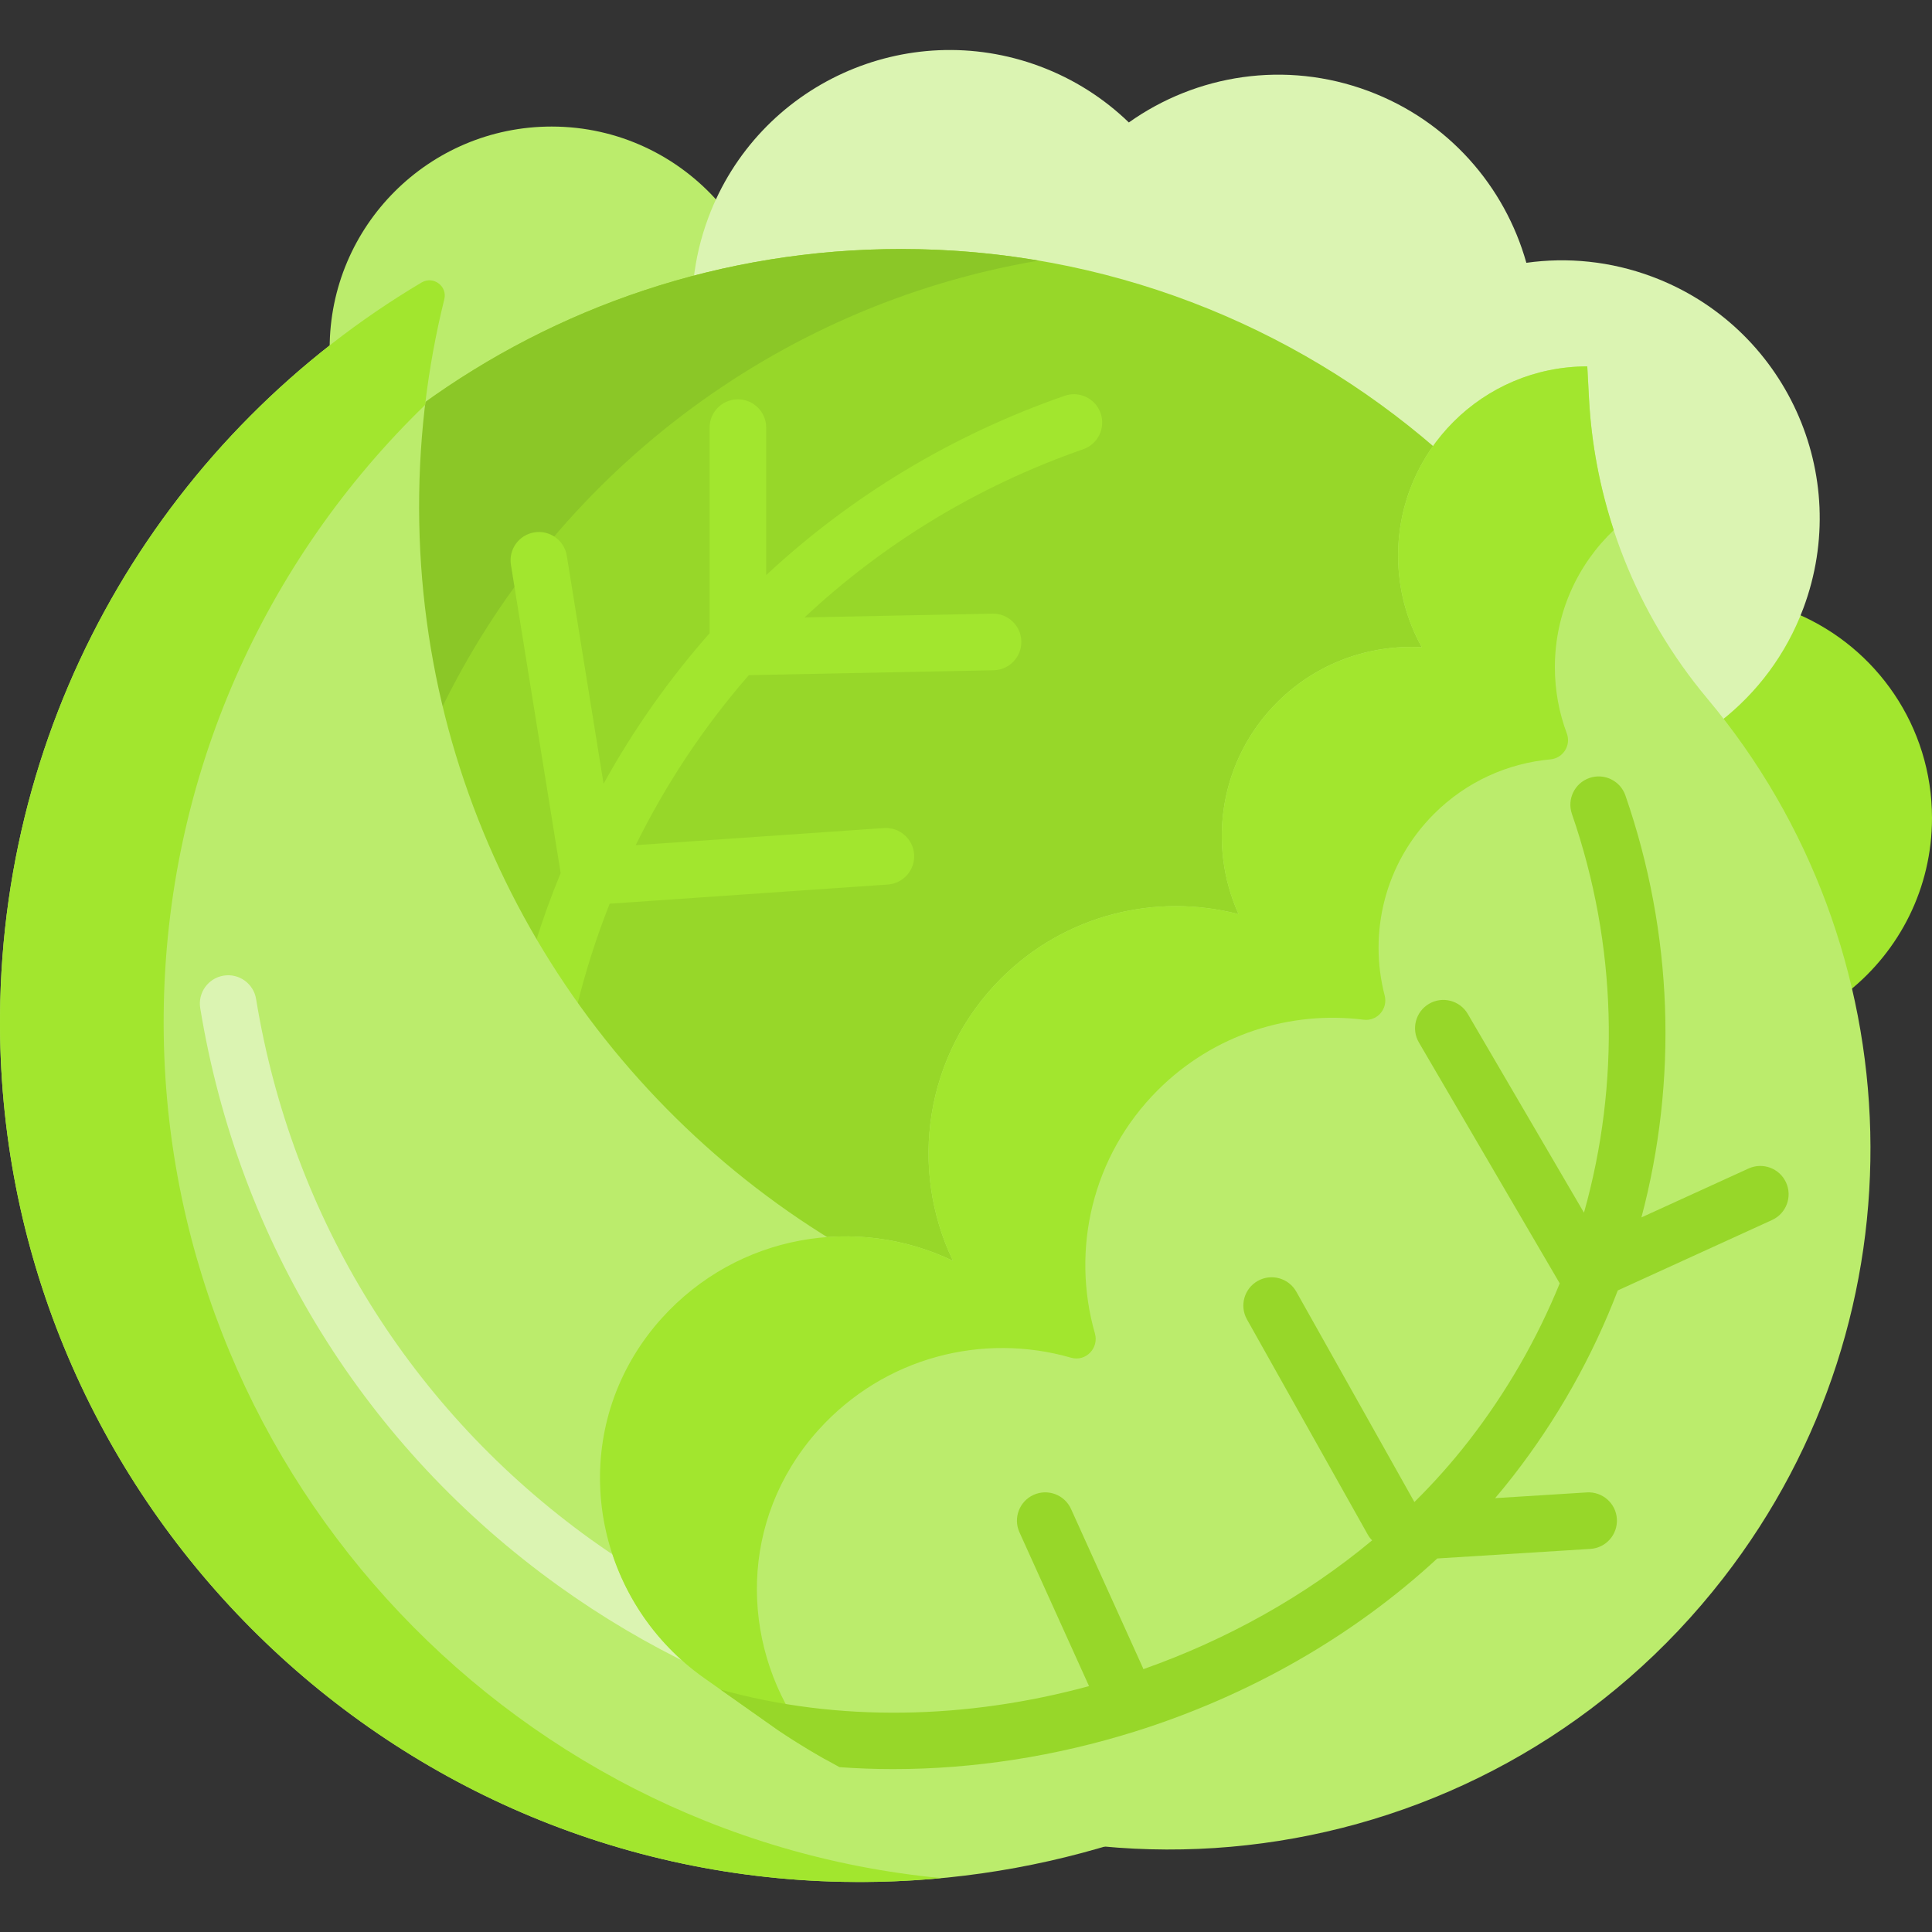 <svg id="Capa_1" enable-background="new 0 0 512 512" height="512" viewBox="0 0 512 512" width="512" xmlns="http://www.w3.org/2000/svg"><rect x="0" y="0" width="512" height="512" fill="#333333" stroke="none"/><g><g><path d="m476.257 162.661c-4.508 11.065-11.826 20.503-20.931 27.611 16.703 21.286 28.49 46.121 34.582 72.442 13.462-10.781 22.092-27.344 22.092-45.932 0-24.295-14.729-45.146-35.743-54.121z" fill="#a2e62e"/><path d="m112.233 75.724c.492-.292 1.018-.44 1.561-.44.939 0 1.854.452 2.447 1.209.572.732.762 1.644.533 2.566-2.406 9.714-4.168 19.59-5.281 29.558 22.113-16.277 46.941-28.041 73.339-34.826.629-5.329 1.898-10.62 3.824-15.776.553-1.481 1.163-2.931 1.813-4.355-10.783-12.327-26.617-20.124-44.282-20.124-32.49 0-58.828 26.338-58.828 58.828 0 .16.011.316.012.476 7.89-6.235 16.187-11.968 24.862-17.116z" fill="#bbec6c"/><path d="m238.823 66.993c52.427 0 101.99 18.613 141.158 52.702 8.681-12.778 23.214-21.275 39.719-21.589l.406 7.622c1.557 29.153 12.782 57.591 31.61 80.076 1.459 1.743 2.878 3.517 4.269 5.31 9.615-7.498 17.346-17.658 21.926-29.918 13.199-35.333-4.745-74.676-40.078-87.875-11.026-4.118-22.441-5.204-33.331-3.675-5.701-20.246-20.633-37.597-41.846-45.521-22.047-8.236-45.655-4.344-63.498 8.33-6.552-6.34-14.479-11.473-23.565-14.867-35.333-13.199-74.676 4.745-87.874 40.078-2.02 5.407-3.303 10.909-3.913 16.396 17.739-4.654 36.191-7.069 55.017-7.069z" fill="#dbf4b2"/><g><path d="m110.107 138.537c1.112 60.073 25.505 116.485 68.685 158.843 12.323 12.089 25.766 22.621 40.078 31.509 1.729-.141 3.466-.235 5.213-.235 9.673 0 19.369 2.208 28.04 6.384l2.575 1.241-1.24-2.576c-11.892-24.688-6.862-54.294 12.516-73.672 12.186-12.186 28.392-18.896 45.633-18.896 5.531 0 11.044.707 16.385 2.101l2.028.529-.864-1.91c-8.39-18.529-4.363-40.642 10.018-55.023 9.275-9.275 21.613-14.383 34.74-14.383.937 0 1.885.027 2.819.081l1.812.103-.881-1.587c-4.025-7.251-6.153-15.485-6.153-23.81 0-10.559 3.358-20.343 9.047-28.362-37.967-32.942-87.522-52.88-141.734-52.88-47.532 0-91.474 15.338-127.175 41.318-1.214 10.332-1.735 20.766-1.542 31.225z" fill="#97d729"/></g><g><path d="m110.107 138.537c.316 17.075 2.519 33.853 6.493 50.097 29.886-62.07 88.526-107.685 158.646-119.573-11.843-2.008-24.008-3.068-36.423-3.068-47.532 0-91.474 15.338-127.175 41.318-1.213 10.333-1.734 20.767-1.541 31.226z" fill="#8bc727"/></g><path d="m148.577 231.369c-2.561 6.219-4.828 12.516-6.807 18.874 3.413 5.755 7.084 11.376 11.014 16.843 2.299-9.405 5.231-18.628 8.788-27.595l73.71-5.083c4.133-.285 7.252-3.866 6.967-7.999-.286-4.133-3.896-7.243-7.998-6.966l-65.781 4.537c7.984-16.189 18.042-31.356 29.975-45.057l64.872-1.298c4.141-.083 7.431-3.507 7.348-7.648-.081-4.09-3.423-7.35-7.495-7.35-.051 0-.102 0-.153.001l-49.801.996c20.624-19.298 45.494-34.702 73.843-44.566 3.912-1.361 5.979-5.636 4.619-9.548-1.362-3.913-5.636-5.979-9.549-4.619-29.856 10.388-56.627 26.598-79.08 47.52v-39.084c0-4.142-3.357-7.5-7.5-7.5s-7.5 3.358-7.5 7.5v54.494c-10.698 12.113-20.12 25.458-28.096 39.872l-9.742-60.399c-.66-4.089-4.505-6.873-8.599-6.21-4.089.66-6.869 4.509-6.21 8.599z" fill="#a2e62e"/><path d="m206.757 457.692-19.42-13.705c-27.322-19.281-35.402-56.33-18.395-84.345 2.065-3.4 4.465-6.625 7.133-9.585 11.487-12.747 27.578-20.399 44.58-21.31-64.393-39.35-108.057-109.735-109.547-190.228-.379-20.454 1.952-40.301 6.638-59.219.863-3.485-2.936-6.268-6.023-4.436-66.373 39.391-111.035 111.519-111.715 194.138-1.025 124.37 98.948 227.291 223.299 229.703 25.113.487 49.317-3.098 72.008-10.127-31.674-2.463-62.035-13.012-88.558-30.886z" fill="#bbec6c"/><g><g><g><path d="m43.374 269.002c.523-63.437 26.977-120.686 69.276-161.682 1.124-9.532 2.832-18.885 5.095-28.019.863-3.485-2.936-6.268-6.023-4.436-66.372 39.39-111.034 111.518-111.714 194.137-1.025 124.37 98.948 227.291 223.299 229.703 8.847.172 17.578-.173 26.173-.983-116.243-11.056-207.083-110.138-206.106-228.72z" fill="#a2e62e"/></g></g></g><path d="m163.756 412.898c-2.365-1.567-4.714-3.169-7.031-4.833-47.793-34.343-79.351-85.243-88.86-143.322-.67-4.088-4.524-6.865-8.613-6.189-4.088.669-6.858 4.525-6.189 8.613 10.157 62.033 43.863 116.398 94.91 153.08 11.634 8.36 23.853 15.567 36.516 21.602-9.784-7.74-16.797-17.867-20.733-28.951z" fill="#dbf4b2"/><g><g><g><path d="m370.51 147.236c0 8.816 2.283 17.096 6.279 24.295-13.77-.785-27.802 4.074-38.323 14.594-15.182 15.182-18.583 37.675-10.222 56.143-21.78-5.685-45.911-.01-62.978 17.056-20.238 20.238-24.464 50.409-12.71 74.813-25.394-12.231-57.031-7.159-77.224 15.25-2.754 3.057-5.169 6.319-7.244 9.736-17.464 28.764-8.822 66.279 18.672 85.681l19.438 13.717c80.358 54.154 190.072 37.465 250.406-40.191 54.644-70.331 50.823-167.553-4.121-233.169-18.772-22.418-29.819-50.289-31.378-79.487l-.458-8.577c-27.69.001-50.137 22.448-50.137 50.139z" fill="#bbec6c"/></g></g><g><g><path d="m209.635 388.707c2.075-3.417 4.49-6.68 7.244-9.736 17.55-19.475 43.742-25.855 66.968-19.164 3.905 1.125 7.429-2.542 6.311-6.449-6.343-22.158-.797-46.997 16.655-64.45 14.901-14.901 35.187-21.117 54.592-18.672 3.585.452 6.457-2.918 5.548-6.415-4.329-16.643.021-35.074 13.06-48.113 8.622-8.622 19.603-13.442 30.866-14.468 3.349-.305 5.521-3.721 4.342-6.871-2.045-5.462-3.165-11.374-3.165-17.55 0-14.304 6-27.199 15.609-36.333-3.68-11.198-5.924-22.889-6.56-34.811l-.458-8.577c-27.69 0-50.138 22.448-50.138 50.138 0 8.816 2.283 17.096 6.279 24.295-13.77-.785-27.802 4.074-38.323 14.594-15.182 15.182-18.583 37.675-10.222 56.143-21.78-5.685-45.911-.01-62.978 17.056-20.238 20.238-24.464 50.409-12.71 74.813-25.393-12.231-57.031-7.159-77.224 15.25-2.762 3.065-5.182 6.337-7.261 9.764-17.424 28.732-8.926 66.166 18.529 85.54l19.598 13.829c4.178 2.816 8.439 5.428 12.765 7.862-19.889-20.568-24.625-52.479-9.327-77.675z" fill="#a2e62e"/></g></g></g></g><path d="m473.323 313.374c-1.72-3.768-6.172-5.429-9.937-3.708l-28.389 12.96c9.615-36.255 8.461-75.078-4.245-111.816-1.354-3.914-5.621-5.992-9.539-4.637-3.915 1.354-5.991 5.625-4.637 9.539 12.016 34.745 12.812 71.509 3.193 105.665l-30.794-52.674c-2.091-3.577-6.687-4.779-10.26-2.689-3.576 2.09-4.78 6.684-2.689 10.26l37.316 63.829c-6.025 14.773-14.095 28.856-24.17 41.823-4.406 5.671-9.208 11.049-14.342 16.126l-31.29-55.734c-2.027-3.611-6.599-4.896-10.212-2.869-3.611 2.028-4.896 6.6-2.868 10.211l32 57c.326.581.723 1.097 1.166 1.554-17.747 14.774-38.526 26.334-60.619 34.126-.056-.148-.108-.297-.174-.443l-19-42c-1.706-3.773-6.148-5.45-9.924-3.742-3.774 1.708-5.45 6.151-3.742 9.925l18.437 40.755c-32.32 8.802-66.566 9.647-97.682.906l15.276 10.78c5.306 3.576 10.743 6.833 16.282 9.794 4.713.342 9.47.515 14.259.515 21.13 0 42.861-3.327 64.034-9.959 30.426-9.53 58.052-25.44 80.117-45.86l40.579-2.536c4.134-.258 7.276-3.819 7.018-7.953s-3.816-7.268-7.953-7.018l-24.306 1.519c1.643-1.935 3.242-3.9 4.792-5.894 11.787-15.17 21.04-31.747 27.71-49.152l40.887-18.666c3.767-1.72 5.427-6.169 3.706-9.937z" fill="#97d729"/></g></svg>
